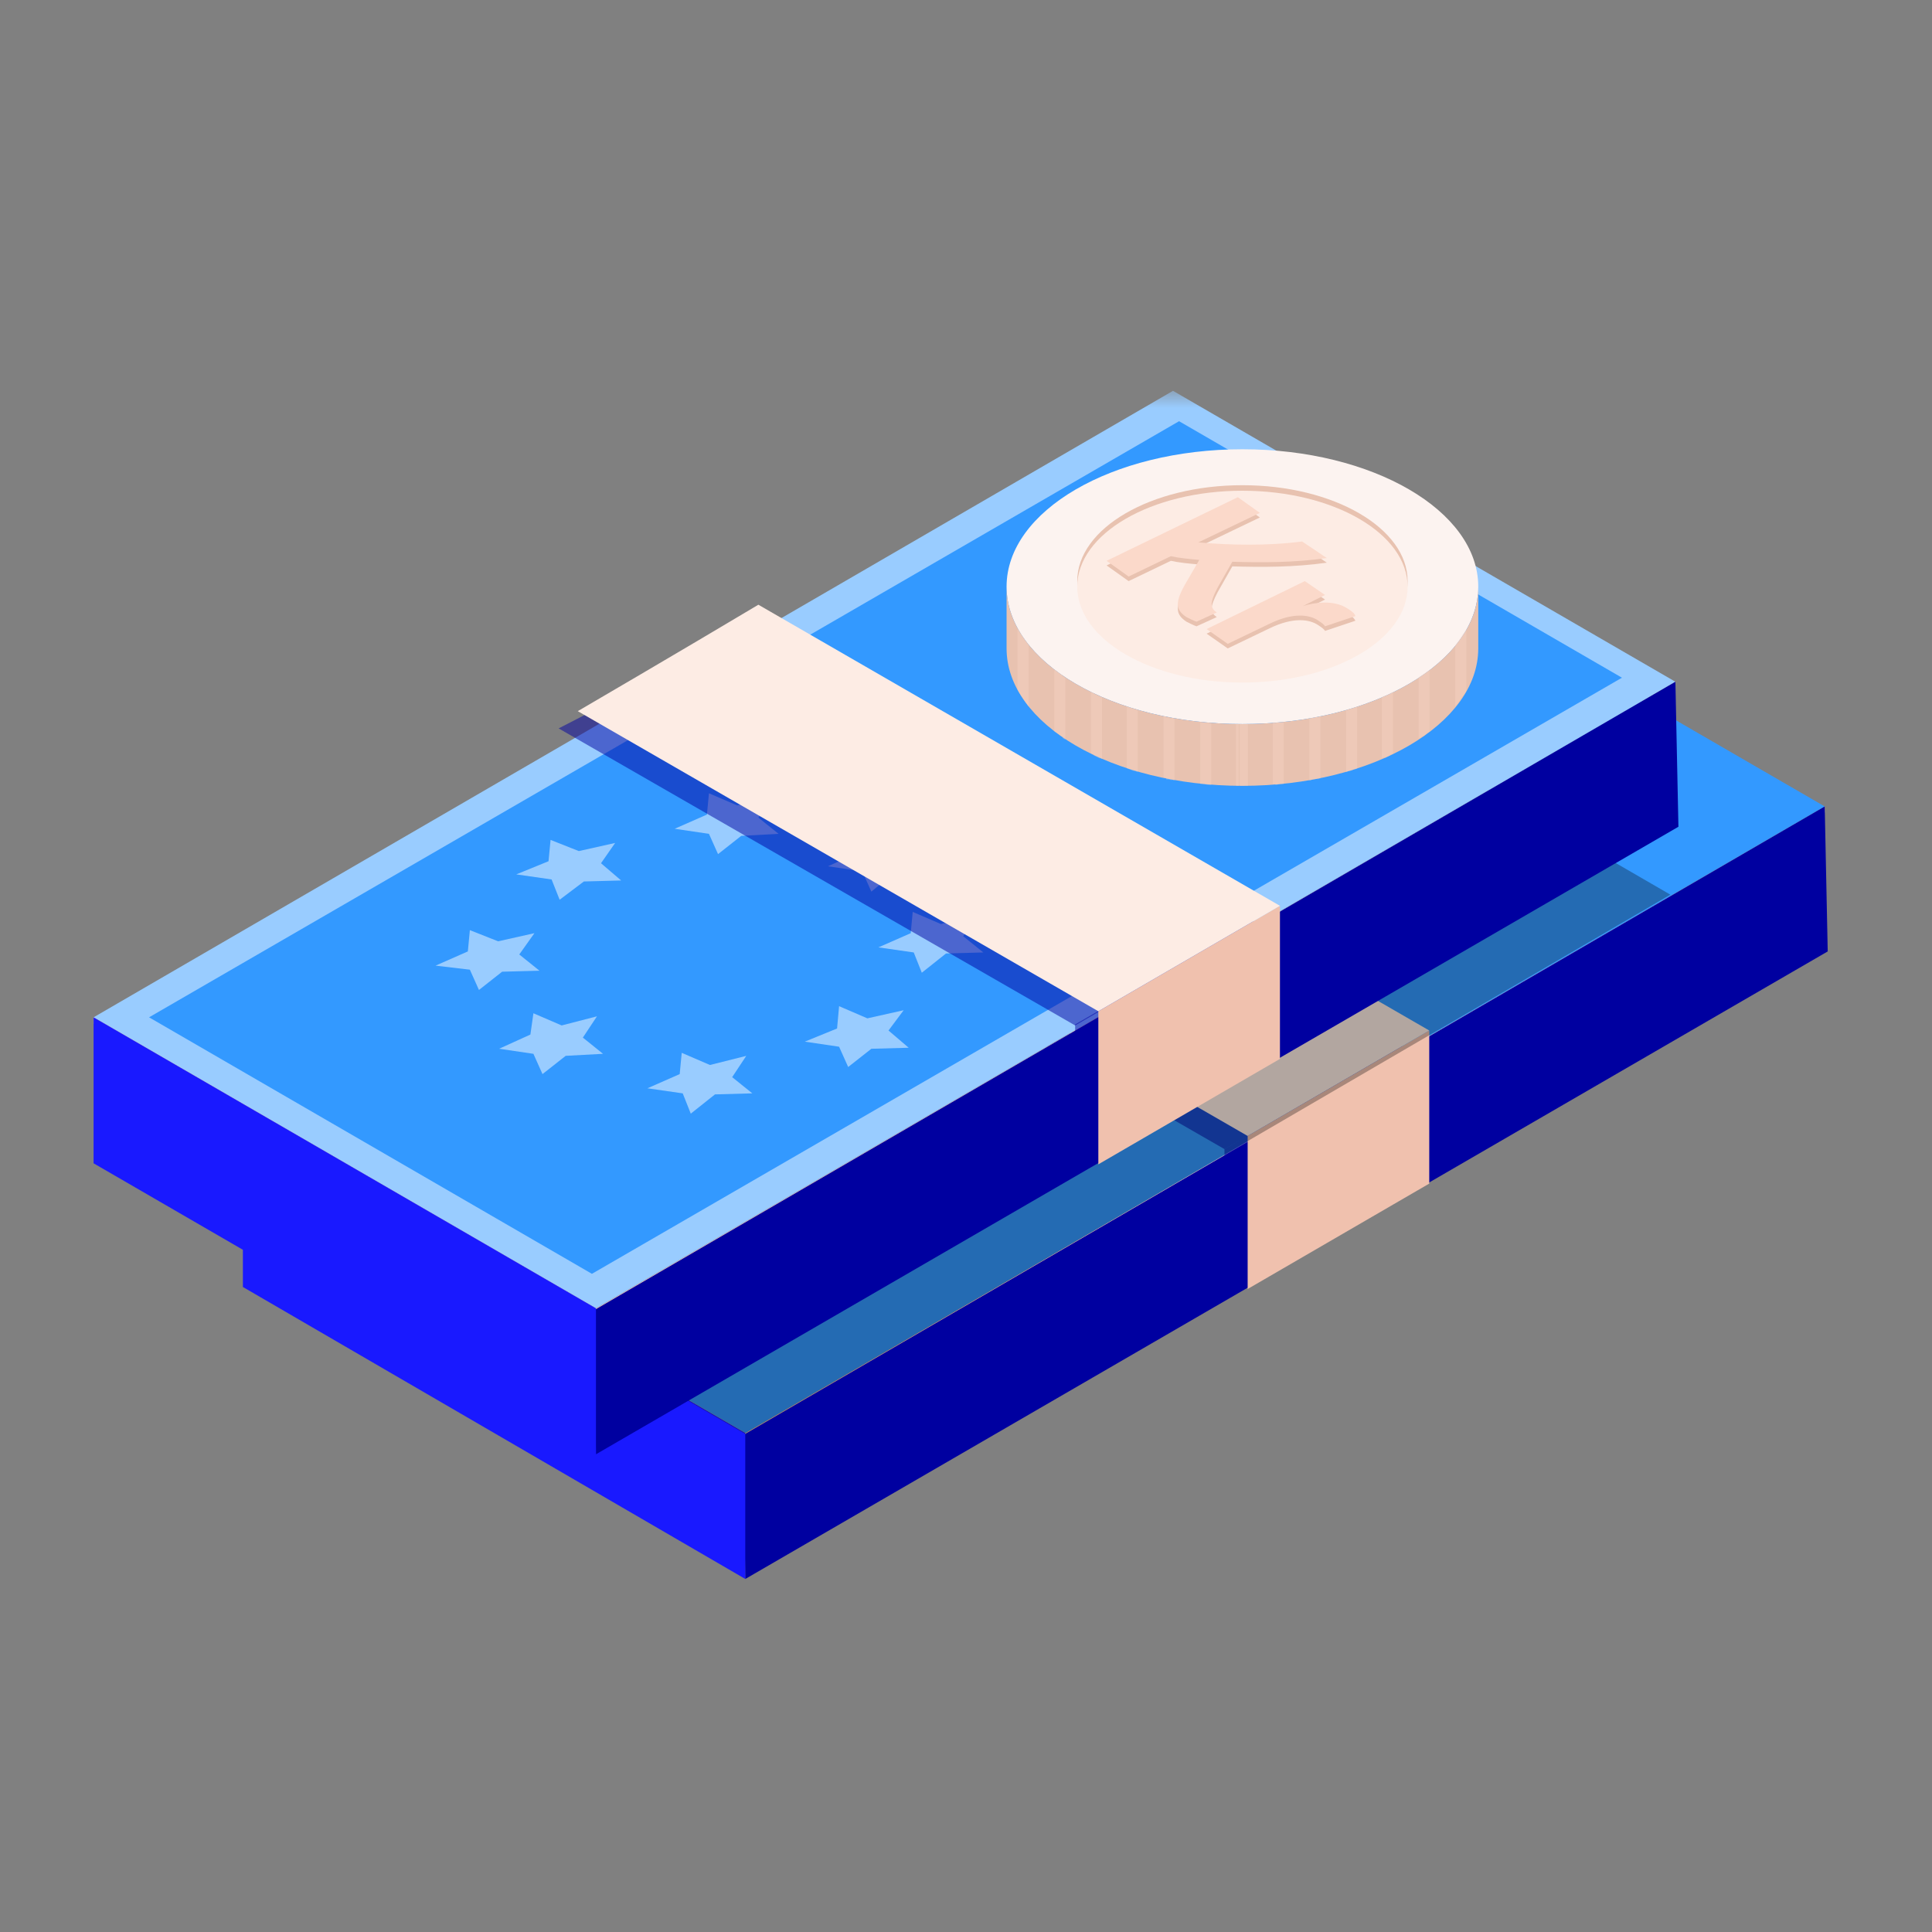 <?xml version="1.0" encoding="UTF-8"?>
<svg xmlns="http://www.w3.org/2000/svg" width="64" height="64" viewBox="0 0 64 64" fill="none">
  <rect x="0" y="0" width="64" height="64" fill="#808080" stroke="none"/>
  <g clip-path="url(#clip0_3453_48612)">
    <mask id="mask0_3453_48612" style="mask-type:luminance" maskUnits="userSpaceOnUse" x="-2" y="6" width="65" height="65">
      <path d="M62.72 6.347H-1.28V70.347H62.72V6.347Z" fill="white"></path>
    </mask>
    <g mask="url(#mask0_3453_48612)">
      <mask id="mask1_3453_48612" style="mask-type:luminance" maskUnits="userSpaceOnUse" x="-1" y="12" width="63" height="72">
        <path d="M61.548 12.946H-0.109V83.303H61.548V12.946Z" fill="white"></path>
      </mask>
      <g mask="url(#mask1_3453_48612)">
        <path d="M8.046 38.032V37.831L24.688 47.469L60.446 26.715V26.916L24.688 47.671L8.046 38.032Z" fill="#F0C1AE"></path>
        <path d="M8.046 37.831L43.803 17.076L60.446 26.715L24.688 47.469L8.046 37.831Z" fill="#3399FF"></path>
        <path d="M24.688 47.671V47.469L8.046 37.831V38.032L24.688 47.671Z" fill="#F0C1AE"></path>
        <path d="M24.621 47.537L24.688 52.306L60.546 31.517L60.446 26.715L24.621 47.537Z" fill="#0000A0"></path>
        <path d="M24.688 47.469V52.305L8.046 42.633V37.831L24.688 47.469Z" fill="#1919FF"></path>
        <path opacity="0.5" d="M40.562 43.003V38.066L46.477 34.641V39.611L40.562 43.003Z" fill="#0000A0"></path>
        <path opacity="0.5" d="M46.477 34.674L40.562 38.066L23.451 28.226L24.822 27.521L29.333 24.801L46.477 34.674Z" fill="#0000A0"></path>
        <path d="M41.33 42.7V37.629L47.346 34.137V39.208L41.33 42.7Z" fill="#F0C1AE"></path>
        <path d="M47.346 34.137L41.33 37.63L24.086 27.689C24.086 27.689 27.595 25.64 30.068 24.163L47.346 34.137Z" fill="#FDECE4"></path>
        <path opacity="0.3" d="M8.046 37.831L38.69 19.998L55.333 29.637L24.688 47.503L8.046 37.831Z" fill="black"></path>
        <path d="M3.1 33.902V33.7L19.742 43.339L55.5 22.584V22.819L19.742 43.574L3.1 33.902Z" fill="#F0C1AE"></path>
        <path d="M3.1 33.7L38.857 12.946L55.5 22.584L19.742 43.339L3.1 33.7Z" fill="#99CCFF"></path>
        <path d="M19.742 43.574V43.339L3.1 33.7V33.902L19.742 43.574Z" fill="#F0C1AE"></path>
        <path d="M4.938 33.7L39.058 13.953L53.729 22.45L19.608 42.197L4.938 33.7Z" fill="#3399FF"></path>
        <path d="M19.675 43.406L19.742 48.175L55.6 27.387L55.5 22.584L19.675 43.406Z" fill="#0000A0"></path>
        <path d="M19.742 43.339V48.175L3.1 38.536V33.7L19.742 43.339Z" fill="#1919FF"></path>
        <path d="M30.67 27.622L30.202 28.327L30.87 28.864L29.634 28.898L28.865 29.536L28.565 28.864L27.428 28.697L28.464 28.226L28.565 27.521L29.5 27.924L30.67 27.622Z" fill="#99CCFF"></path>
        <path d="M32.374 30.308L31.906 31.014L32.575 31.551L31.338 31.585L30.536 32.223L30.269 31.551L29.099 31.383L30.169 30.913L30.235 30.208L31.171 30.611L32.374 30.308Z" fill="#99CCFF"></path>
        <path d="M25.624 26.379L25.122 27.084L25.791 27.622L24.554 27.689L23.786 28.294L23.485 27.622L22.349 27.454L23.418 26.984L23.485 26.278L24.421 26.681L25.624 26.379Z" fill="#99CCFF"></path>
        <path d="M29.935 33.465L29.433 34.137L30.102 34.708L28.865 34.742L28.097 35.346L27.796 34.674L26.66 34.506L27.729 34.07L27.796 33.331L28.732 33.734L29.935 33.465Z" fill="#99CCFF"></path>
        <path d="M20.377 27.924L19.909 28.596L20.577 29.167L19.341 29.2L18.539 29.805L18.272 29.133L17.102 28.965L18.171 28.529L18.238 27.823L19.174 28.193L20.377 27.924Z" fill="#99CCFF"></path>
        <path d="M24.721 34.977L24.254 35.682L24.922 36.219L23.685 36.253L22.883 36.891L22.616 36.219L21.446 36.051L22.516 35.581L22.583 34.876L23.518 35.279L24.721 34.977Z" fill="#99CCFF"></path>
        <path d="M17.703 30.913L17.202 31.618L17.871 32.156L16.634 32.189L15.866 32.794L15.565 32.122L14.428 31.988L15.498 31.517L15.565 30.812L16.5 31.182L17.703 30.913Z" fill="#99CCFF"></path>
        <path d="M19.775 33.667L19.308 34.372L19.976 34.909L18.739 34.976L17.971 35.581L17.67 34.909L16.534 34.741L17.57 34.271L17.67 33.566L18.606 33.969L19.775 33.667Z" fill="#99CCFF"></path>
        <path opacity="0.5" d="M35.616 38.906V33.935L41.531 30.51V35.48L35.616 38.906Z" fill="#0000A0"></path>
        <path opacity="0.5" d="M41.531 30.543L35.616 33.969L18.506 24.129L19.876 23.424L24.387 20.703L41.531 30.543Z" fill="#0000A0"></path>
        <path d="M36.384 38.57V33.499L42.4 30.006V35.077L36.384 38.57Z" fill="#F0C1AE"></path>
        <path d="M42.4 30.006L36.384 33.499L19.14 23.558C19.14 23.558 22.649 21.51 25.122 20.032L42.4 30.006Z" fill="#FDECE4"></path>
      </g>
    </g>
    <path d="M41.157 23.985C45.471 23.985 48.969 21.947 48.969 19.433C48.969 16.92 45.471 14.882 41.157 14.882C36.842 14.882 33.344 16.92 33.344 19.433C33.344 21.947 36.842 23.985 41.157 23.985Z" fill="#FCF3F0"></path>
    <path d="M41.157 22.427C44.179 22.427 46.629 21.005 46.629 19.25C46.629 17.496 44.179 16.073 41.157 16.073C38.135 16.073 35.685 17.496 35.685 19.25C35.685 21.005 38.135 22.427 41.157 22.427Z" fill="#E8C2B0"></path>
    <path d="M41.157 22.611C44.179 22.611 46.629 21.188 46.629 19.434C46.629 17.679 44.179 16.256 41.157 16.256C38.135 16.256 35.685 17.679 35.685 19.434C35.685 21.188 38.135 22.611 41.157 22.611Z" fill="#FDECE4"></path>
    <path d="M40.306 20.442L39.637 20.747C39.545 20.717 39.424 20.655 39.302 20.594C38.938 20.35 38.907 20.106 39.302 19.433L39.728 18.7C39.394 18.67 39.059 18.639 38.786 18.578L37.387 19.25L36.658 18.731L41.005 16.623L41.734 17.142L39.697 18.12C40.731 18.212 41.977 18.242 43.133 18.089L43.953 18.639C42.889 18.792 41.795 18.792 40.822 18.762L40.336 19.617C40.062 20.136 40.093 20.289 40.306 20.442Z" fill="#E8C2B0"></path>
    <path d="M44.896 20.564L43.893 20.9C43.862 20.839 43.771 20.778 43.68 20.717C43.376 20.503 42.829 20.442 42.069 20.808L40.67 21.48L39.971 20.991L43.224 19.403L43.893 19.861L43.163 20.228C43.558 20.106 44.197 20.014 44.653 20.319C44.804 20.411 44.896 20.533 44.896 20.564Z" fill="#E8C2B0"></path>
    <path d="M40.306 20.289L39.637 20.594C39.545 20.564 39.424 20.503 39.302 20.442C38.938 20.197 38.907 19.953 39.302 19.281L39.728 18.548C39.394 18.517 39.059 18.486 38.786 18.425L37.387 19.098L36.658 18.578L41.005 16.47L41.734 16.99L39.697 17.967C40.731 18.059 41.977 18.089 43.133 17.937L43.953 18.486C42.889 18.639 41.795 18.639 40.822 18.609L40.336 19.464C40.062 19.983 40.093 20.136 40.306 20.289Z" fill="#FBD9CA"></path>
    <path d="M44.896 20.411L43.893 20.747C43.862 20.686 43.771 20.625 43.68 20.564C43.376 20.35 42.829 20.289 42.069 20.656L40.67 21.328L39.971 20.839L43.224 19.25L43.893 19.709L43.163 20.075C43.558 19.953 44.197 19.861 44.653 20.167C44.804 20.259 44.896 20.35 44.896 20.411Z" fill="#FBD9CA"></path>
    <path d="M33.344 21.48C33.344 23.985 36.84 26.032 41.157 26.032C45.473 26.032 48.969 23.985 48.969 21.48V19.434C48.969 21.939 45.473 23.985 41.157 23.985C36.84 23.985 33.344 21.939 33.344 19.434V21.48Z" fill="#E8C2B0"></path>
    <path opacity="0.3" d="M41.248 26.032V23.985C41.278 23.985 41.309 23.985 41.339 23.985V26.032C41.309 26.032 41.278 26.032 41.248 26.032ZM41.035 23.985C41.005 23.985 40.974 23.985 40.944 23.985V26.032C40.974 26.032 41.005 26.032 41.035 26.032V23.985ZM41.157 26.032C41.187 26.032 41.218 26.032 41.248 26.032V23.985C41.218 23.985 41.187 23.985 41.157 23.985C41.126 23.985 41.096 23.985 41.066 23.985V26.032C41.096 26.032 41.126 26.032 41.157 26.032ZM42.525 25.971V23.924C42.494 23.924 42.464 23.924 42.434 23.924V25.971C42.464 25.971 42.494 25.971 42.525 25.971ZM42.251 23.924C42.221 23.924 42.19 23.924 42.16 23.924V25.971C42.19 25.971 42.221 25.971 42.251 25.971V23.924ZM42.434 25.971V23.924C42.373 23.924 42.312 23.924 42.251 23.955V26.002C42.312 26.002 42.373 25.971 42.434 25.971ZM43.467 23.771C43.437 23.771 43.406 23.771 43.376 23.802V25.849C43.406 25.849 43.437 25.849 43.467 25.818V23.771ZM43.741 25.788V23.741C43.71 23.741 43.68 23.741 43.649 23.771V25.818C43.68 25.788 43.71 25.788 43.741 25.788ZM43.649 25.788V23.741C43.589 23.741 43.528 23.771 43.467 23.771V25.818C43.528 25.818 43.589 25.818 43.649 25.788ZM44.683 23.497C44.653 23.497 44.622 23.527 44.592 23.527V25.574C44.622 25.574 44.653 25.543 44.683 25.543V23.497ZM44.956 25.452V23.405C44.926 23.405 44.896 23.435 44.865 23.435V25.482C44.896 25.482 44.926 25.482 44.956 25.452ZM44.865 25.482V23.435C44.805 23.466 44.744 23.466 44.683 23.497V25.543C44.744 25.543 44.805 25.513 44.865 25.482ZM45.868 23.038C45.838 23.038 45.808 23.069 45.777 23.069V25.116C45.808 25.116 45.838 25.085 45.868 25.085V23.038ZM46.142 24.963V22.916C46.112 22.916 46.081 22.947 46.051 22.947V24.993C46.081 24.993 46.112 24.993 46.142 24.963ZM46.051 25.024V22.977C45.99 23.008 45.929 23.038 45.868 23.069V25.116C45.929 25.085 45.99 25.055 46.051 25.024ZM47.084 22.366C47.054 22.397 47.024 22.397 46.993 22.427V24.474C47.024 24.444 47.054 24.444 47.084 24.413V22.366ZM47.358 24.23V22.183C47.328 22.213 47.297 22.213 47.267 22.244V24.291C47.297 24.26 47.328 24.26 47.358 24.23ZM47.267 24.291V22.244C47.206 22.275 47.145 22.336 47.084 22.366V24.413C47.145 24.383 47.206 24.352 47.267 24.291ZM48.209 21.358V23.405C48.24 23.374 48.27 23.313 48.3 23.283V21.236C48.27 21.267 48.24 21.328 48.209 21.358ZM48.483 23.038C48.513 22.977 48.544 22.947 48.574 22.886V20.839C48.544 20.9 48.513 20.93 48.483 20.991V23.038ZM48.3 21.236V23.283C48.361 23.191 48.422 23.099 48.483 23.008V20.961C48.422 21.053 48.361 21.144 48.3 21.236ZM39.849 23.924C39.819 23.924 39.789 23.924 39.758 23.924V25.971C39.789 25.971 39.819 25.971 39.849 25.971V23.924ZM40.123 26.002V23.955C40.093 23.955 40.062 23.955 40.032 23.955V26.002C40.062 26.002 40.093 26.002 40.123 26.002ZM40.032 26.002V23.955C39.971 23.955 39.91 23.955 39.849 23.924V25.971C39.91 25.971 39.971 26.002 40.032 26.002ZM38.634 23.741C38.603 23.741 38.573 23.741 38.542 23.71V25.757C38.573 25.757 38.603 25.757 38.634 25.788V23.741ZM38.907 25.849V23.802C38.877 23.802 38.846 23.802 38.816 23.771V25.818C38.846 25.849 38.877 25.849 38.907 25.849ZM38.816 25.849V23.802C38.755 23.802 38.694 23.771 38.634 23.771V25.818C38.694 25.818 38.755 25.818 38.816 25.849ZM37.418 23.435C37.387 23.435 37.357 23.405 37.327 23.405V25.452C37.357 25.452 37.387 25.482 37.418 25.482V23.435ZM37.691 25.574V23.527C37.661 23.527 37.63 23.497 37.6 23.497V25.543C37.63 25.543 37.661 25.574 37.691 25.574ZM37.6 25.543V23.497C37.539 23.466 37.478 23.466 37.418 23.435V25.482C37.478 25.513 37.539 25.543 37.6 25.543ZM36.506 25.146V23.099C36.475 23.099 36.445 23.069 36.414 23.069V25.116C36.445 25.116 36.475 25.116 36.506 25.146ZM36.232 22.947C36.202 22.947 36.171 22.916 36.141 22.916V24.963C36.171 24.963 36.202 24.993 36.232 24.993V22.947ZM36.414 25.116V23.069C36.354 23.038 36.293 23.008 36.232 22.977V25.024C36.293 25.055 36.354 25.085 36.414 25.116ZM35.199 24.444C35.229 24.474 35.259 24.474 35.29 24.505V22.458C35.259 22.427 35.229 22.427 35.199 22.397V24.444ZM34.925 22.183V24.23C34.955 24.26 34.986 24.26 35.016 24.291V22.244C34.986 22.213 34.955 22.183 34.925 22.183ZM35.016 22.244V24.291C35.077 24.321 35.138 24.383 35.199 24.413V22.366C35.138 22.336 35.077 22.275 35.016 22.244ZM33.983 23.283C34.013 23.313 34.043 23.374 34.074 23.405V21.358C34.043 21.328 34.013 21.267 33.983 21.236V23.283ZM33.709 20.808V22.855C33.739 22.916 33.77 22.947 33.8 23.008V20.961C33.77 20.9 33.739 20.869 33.709 20.808ZM33.8 20.961V23.008C33.861 23.099 33.922 23.191 33.983 23.283V21.236C33.922 21.144 33.861 21.053 33.8 20.961Z" fill="#FBD9CA"></path>
  </g>
  <defs>
    <clipPath id="clip0_3453_48612">
      <rect width="64" height="64" fill="white"></rect>
    </clipPath>
  </defs>
</svg>